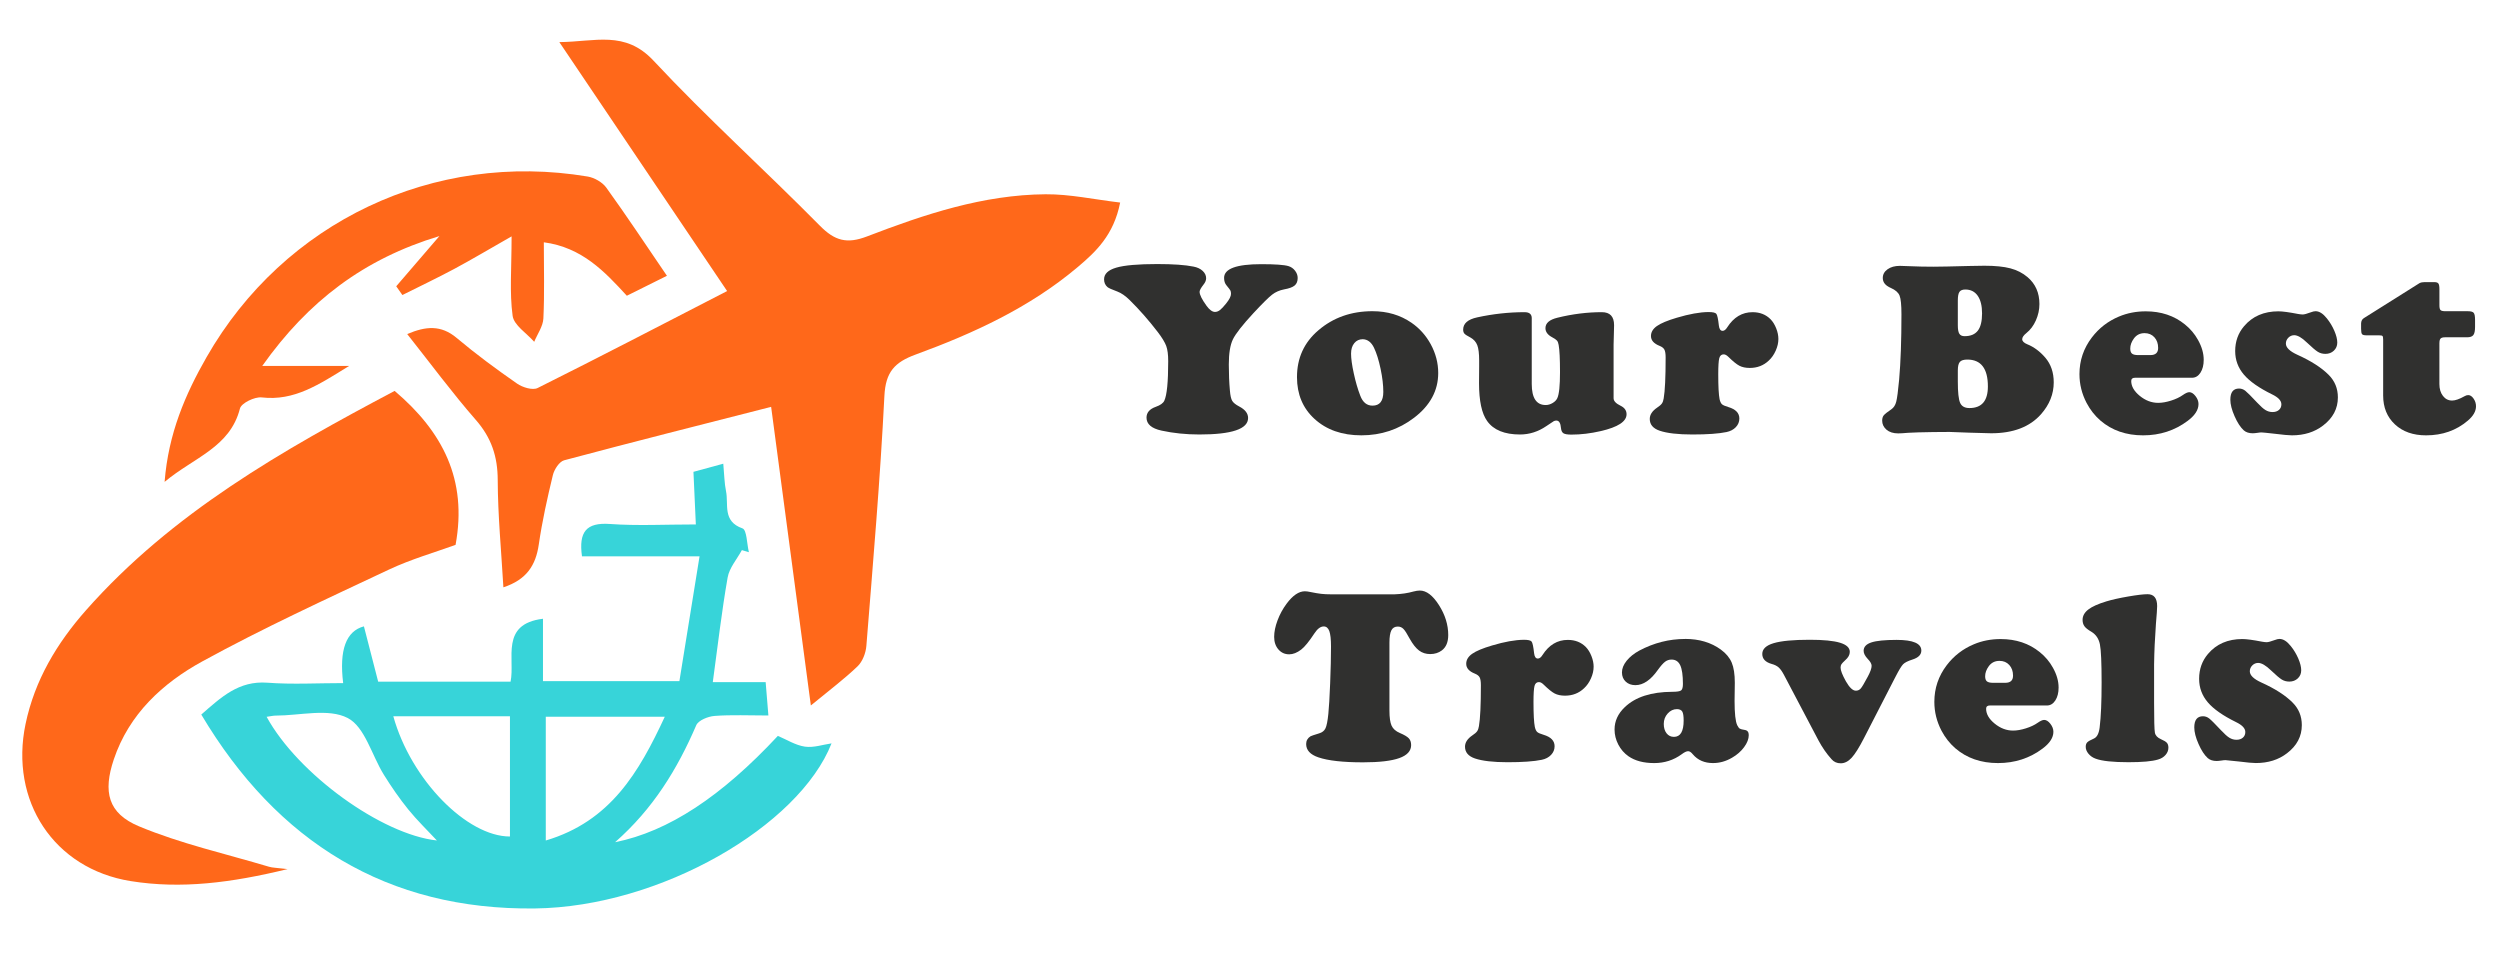 <?xml version="1.0" encoding="UTF-8"?>
<svg id="Layer_1" xmlns="http://www.w3.org/2000/svg" xmlns:xlink="http://www.w3.org/1999/xlink" viewBox="0 0 317.078 121">
  <defs>
    <symbol id="YBT_Logo" data-name="YBT Logo" viewBox="0 0 311.208 110.195">
      <g>
        <g>
          <path d="M143.953,28.459c2.008,0,3.541.107,4.596.323.482.092.869.274,1.162.546.291.271.438.582.438.93,0,.267-.113.538-.338.814-.328.42-.492.723-.492.907,0,.369.293.958.877,1.768.379.522.738.784,1.076.784.215,0,.424-.08.631-.238.203-.159.471-.443.799-.854.4-.502.6-.902.6-1.199,0-.185-.023-.323-.07-.415-.045-.092-.211-.312-.498-.661-.205-.236-.309-.553-.309-.953,0-1.158,1.568-1.737,4.705-1.737,1.773,0,2.926.082,3.459.246.34.103.617.297.838.584s.332.594.332.922c0,.42-.129.737-.385.953s-.703.379-1.338.492c-.584.113-1.092.336-1.521.669-.432.333-1.221,1.115-2.369,2.345-1.395,1.507-2.261,2.616-2.605,3.329s-.516,1.776-.516,3.19c0,1.189.047,2.291.139,3.306.051.625.148,1.059.293,1.299.143.241.439.479.89.715.748.39,1.123.876,1.123,1.46,0,1.394-2.06,2.091-6.181,2.091-1.691,0-3.289-.164-4.797-.492-1.271-.277-1.906-.825-1.906-1.645,0-.636.389-1.092,1.168-1.369.584-.205.949-.466,1.092-.784.328-.707.492-2.377.492-5.012,0-.82-.082-1.458-.246-1.914s-.521-1.048-1.076-1.776c-1.158-1.507-2.352-2.865-3.582-4.075-.533-.522-1.046-.876-1.538-1.061-.697-.256-1.118-.446-1.261-.569-.287-.246-.431-.574-.431-.984,0-.687.518-1.181,1.553-1.483s2.768-.454,5.198-.454Z" fill="#30302f"/>
          <path d="M171.251,34.439c1.876,0,3.521.487,4.936,1.46,1.015.697,1.83,1.604,2.444,2.722.636,1.168.953,2.388.953,3.659,0,2.225-1.02,4.116-3.06,5.673-1.947,1.486-4.177,2.229-6.688,2.229-2.45,0-4.434-.697-5.951-2.091-1.476-1.353-2.214-3.116-2.214-5.289,0-2.419.902-4.397,2.706-5.935,1.886-1.62,4.177-2.429,6.873-2.429ZM170.021,37.991c-.451,0-.812.167-1.083.5-.272.333-.408.776-.408,1.33,0,.615.115,1.453.347,2.514.23,1.061.504,2.001.822,2.821.317.841.835,1.261,1.553,1.261.912,0,1.368-.579,1.368-1.737,0-.861-.115-1.84-.346-2.937s-.51-1.988-.838-2.675c-.338-.697-.81-1.056-1.415-1.076Z" fill="#30302f"/>
          <path d="M191.446,35.331v8.333c0,1.784.59,2.675,1.769,2.675.297,0,.589-.084.876-.254.287-.169.487-.376.6-.623.226-.492.339-1.588.339-3.29,0-1.681-.057-2.829-.17-3.444-.041-.256-.112-.443-.215-.561s-.298-.254-.584-.408c-.585-.307-.877-.697-.877-1.168,0-.635.502-1.076,1.507-1.322,1.907-.471,3.788-.707,5.643-.707,1.035,0,1.554.548,1.554,1.645,0,.113-.006.344-.016.692-.021.492-.036,1.092-.046,1.799v6.781c0,.349.297.666.892.953.502.246.753.605.753,1.076,0,.922-1.092,1.635-3.274,2.137-1.281.297-2.521.446-3.721.446-.492,0-.828-.056-1.008-.169-.179-.113-.284-.333-.314-.661-.052-.635-.246-.953-.585-.953-.123,0-.235.028-.338.084s-.415.264-.938.623c-1.036.708-2.148,1.061-3.336,1.061-1.968,0-3.357-.569-4.167-1.707-.687-.954-1.03-2.558-1.03-4.812,0-.84.006-1.558.016-2.153v-.707c0-.882-.079-1.53-.238-1.945-.159-.415-.448-.74-.868-.976-.4-.205-.654-.369-.762-.492s-.161-.292-.161-.507c0-.779.589-1.296,1.768-1.553,2.01-.441,4.019-.661,6.026-.661.604,0,.907.256.907.769Z" fill="#30302f"/>
          <path d="M213.872,34.547c.543,0,.874.077.991.231.118.153.224.646.315,1.476.052.451.21.677.477.677.205,0,.4-.148.585-.446.819-1.281,1.891-1.922,3.213-1.922.933,0,1.696.302,2.291.907.287.297.522.679.707,1.145.185.467.277.915.277,1.346,0,.482-.113.976-.339,1.483s-.518.925-.876,1.253c-.656.625-1.461.938-2.414.938-.522,0-.961-.092-1.314-.276s-.817-.559-1.392-1.123c-.215-.215-.415-.323-.6-.323-.287,0-.475.161-.562.484-.087.323-.131,1.002-.131,2.037,0,1.548.057,2.604.17,3.167.071.307.171.52.3.638.128.118.401.238.822.361.923.277,1.384.759,1.384,1.445,0,.42-.148.787-.446,1.1-.297.312-.691.52-1.184.623-.984.205-2.43.308-4.336.308-1.814,0-3.193-.159-4.136-.477-.841-.287-1.261-.784-1.261-1.492,0-.533.308-1.009.923-1.43.297-.195.502-.372.614-.531.113-.159.189-.376.23-.653.164-.933.246-2.66.246-5.182,0-.461-.051-.792-.153-.992-.103-.2-.308-.361-.615-.484-.728-.287-1.092-.702-1.092-1.246,0-.492.251-.915.754-1.269.502-.354,1.343-.705,2.521-1.053,1.578-.471,2.921-.712,4.028-.723Z" fill="#30302f"/>
          <path d="M244.425,49.753l-2.061.015c-1.445.021-2.501.051-3.167.092-.595.051-1.02.077-1.276.077-.625,0-1.122-.159-1.491-.477-.358-.317-.538-.697-.538-1.138,0-.287.066-.512.2-.676.133-.164.456-.42.969-.769.297-.205.502-.525.614-.961.113-.436.236-1.371.369-2.806.195-2.234.292-4.986.292-8.256,0-1.199-.079-1.996-.238-2.391-.158-.395-.53-.72-1.114-.977-.677-.287-1.015-.708-1.015-1.26,0-.451.202-.82.607-1.107.404-.287.925-.431,1.561-.431.348,0,.794.016,1.338.046.901.041,1.875.061,2.921.061.769,0,2.28-.031,4.536-.092.707-.021,1.348-.031,1.922-.031,1.362,0,2.462.11,3.298.331.835.22,1.561.592,2.176,1.114,1.004.851,1.507,1.988,1.507,3.413,0,.707-.149,1.397-.446,2.068-.298.671-.697,1.207-1.199,1.607-.359.287-.538.548-.538.784,0,.256.215.471.646.646.841.338,1.604.907,2.291,1.707.707.831,1.061,1.871,1.061,3.122,0,1.476-.538,2.824-1.614,4.043-1.425,1.609-3.531,2.414-6.319,2.414-.379,0-1.312-.026-2.798-.077-1.354-.051-2.184-.082-2.491-.092ZM245.486,33.071v3.167c0,.502.063.856.191,1.061s.352.307.669.307c.759,0,1.317-.233,1.676-.699.359-.466.538-1.197.538-2.191,0-.963-.185-1.709-.553-2.237-.369-.528-.893-.792-1.568-.792-.359,0-.607.1-.746.3-.139.2-.207.562-.207,1.084ZM245.486,41.927v1.46c0,1.343.097,2.235.292,2.675.194.441.589.661,1.184.661,1.558,0,2.337-.912,2.337-2.737,0-2.275-.871-3.413-2.613-3.413-.451,0-.764.098-.938.292-.174.195-.261.548-.261,1.061Z" fill="#30302f"/>
          <path d="M275.184,42.88h-7.227c-.317,0-.477.138-.477.415,0,.667.361,1.294,1.084,1.884s1.499.884,2.329.884c.492,0,1.038-.095,1.638-.284.6-.19,1.094-.423,1.483-.7.349-.246.626-.369.831-.369.266,0,.527.164.784.492.256.328.384.667.384,1.015,0,.738-.461,1.451-1.384,2.137-1.63,1.22-3.511,1.83-5.643,1.83-2.152,0-3.957-.625-5.412-1.875-.707-.615-1.291-1.358-1.753-2.229-.604-1.158-.907-2.378-.907-3.66,0-1.722.523-3.27,1.568-4.643.902-1.189,2.05-2.076,3.444-2.66,1.046-.44,2.178-.661,3.397-.661,1.948,0,3.604.554,4.967,1.661.687.554,1.24,1.209,1.66,1.968.482.861.723,1.702.723,2.521,0,.667-.138,1.212-.415,1.637-.276.426-.636.638-1.076.638ZM268.357,40.005h1.553c.655,0,.983-.302.983-.907,0-.554-.158-1.004-.477-1.353-.317-.349-.732-.523-1.245-.523-.574,0-1.025.226-1.353.677-.308.42-.462.846-.462,1.276,0,.308.074.523.223.646.149.123.408.185.777.185Z" fill="#30302f"/>
          <path d="M286.155,34.455c.513,0,1.348.113,2.505.338.236.041.431.062.585.062.174,0,.512-.092,1.015-.277.235-.092.436-.138.6-.138.471,0,.948.302,1.43.907.39.482.707,1.01.953,1.583.246.574.369,1.071.369,1.491,0,.41-.144.751-.431,1.022-.287.272-.646.408-1.076.408-.358,0-.679-.087-.961-.262-.282-.174-.735-.558-1.36-1.153-.656-.636-1.199-.953-1.63-.953-.287,0-.535.105-.745.315-.21.21-.315.459-.315.746,0,.502.482.974,1.444,1.415,1.732.779,3.061,1.63,3.982,2.552.779.779,1.169,1.732,1.169,2.86,0,1.425-.626,2.614-1.876,3.567-1.076.83-2.394,1.245-3.951,1.245-.399,0-1.127-.067-2.183-.2-.994-.113-1.553-.169-1.676-.169-.134,0-.287.016-.462.046-.297.041-.512.062-.646.062-.481,0-.86-.123-1.138-.369-.42-.379-.81-.976-1.168-1.791-.359-.815-.538-1.515-.538-2.099,0-.943.368-1.415,1.106-1.415.287,0,.551.095.792.284.24.19.746.695,1.515,1.515.42.451.769.761,1.045.93.277.169.574.253.893.253.338,0,.609-.089.814-.269.205-.179.308-.417.308-.715,0-.461-.395-.881-1.184-1.261-1.65-.81-2.843-1.645-3.575-2.506-.733-.861-1.1-1.855-1.1-2.982,0-1.22.374-2.271,1.123-3.152,1.065-1.261,2.521-1.891,4.366-1.891Z" fill="#30302f"/>
          <path d="M306.564,38.483v5.197c0,.615.151,1.118.454,1.507.302.39.689.584,1.161.584.399,0,.927-.185,1.583-.554.154-.092.308-.138.462-.138.245,0,.471.149.676.446.205.297.308.62.308.969,0,.636-.349,1.245-1.045,1.83-1.456,1.24-3.219,1.86-5.289,1.86-1.641,0-2.958-.463-3.952-1.392-.994-.927-1.491-2.15-1.491-3.667v-7.103c0-.236-.028-.382-.085-.438-.056-.056-.202-.084-.438-.084h-1.584c-.297,0-.486-.048-.568-.146-.082-.097-.123-.325-.123-.684v-.677c.01-.308.128-.533.354-.676l7.042-4.428c.174-.092.389-.138.646-.138h1.245c.256,0,.428.059.516.177.087.118.13.351.13.699v2.076c0,.308.049.507.146.6s.305.139.623.139h2.844c.38,0,.625.069.738.208.112.138.169.433.169.884v.907c0,.492-.071.833-.215,1.022-.144.19-.405.285-.784.285h-2.783c-.287,0-.481.051-.584.154s-.154.297-.154.584Z" fill="#30302f"/>
          <path d="M165.955,70.346h8.103c.871-.031,1.665-.148,2.383-.354.308-.082.579-.123.815-.123.83,0,1.637.615,2.421,1.845.784,1.23,1.177,2.496,1.177,3.798,0,.892-.271,1.543-.815,1.953-.41.307-.901.461-1.476.461-.544,0-1.015-.151-1.415-.454-.399-.302-.794-.802-1.184-1.499-.338-.635-.604-1.05-.8-1.245-.194-.194-.43-.292-.707-.292-.379,0-.65.159-.814.477-.164.318-.246.841-.246,1.568v8.61c0,.882.092,1.521.276,1.922.185.399.533.707,1.046.923.554.235.93.458,1.13.668.2.211.3.5.3.869,0,.738-.5,1.286-1.499,1.646-.999.358-2.534.538-4.604.538-2.543,0-4.429-.211-5.658-.631-1.036-.349-1.553-.912-1.553-1.691,0-.42.184-.748.553-.983.093-.052.456-.175,1.092-.369.39-.113.658-.328.808-.646.148-.317.269-.927.361-1.829.082-.8.158-2.094.23-3.883.071-1.788.107-3.339.107-4.65,0-.923-.071-1.578-.215-1.968s-.38-.585-.708-.585c-.399,0-.789.287-1.168.861-.687,1.046-1.251,1.737-1.691,2.075-.522.4-1.03.6-1.522.6-.553,0-1.01-.207-1.368-.622s-.538-.945-.538-1.592c0-.635.144-1.335.431-2.099s.671-1.468,1.153-2.114c.778-1.045,1.547-1.568,2.306-1.568.205,0,.44.031.708.093.553.112,1.007.189,1.36.23s.761.062,1.223.062Z" fill="#30302f"/>
          <path d="M190.439,76.112c.543,0,.874.077.991.23.118.154.224.646.315,1.477.052.451.21.676.477.676.205,0,.4-.148.585-.445.819-1.281,1.891-1.922,3.213-1.922.933,0,1.696.303,2.291.907.287.297.522.679.707,1.146.185.466.277.915.277,1.345,0,.482-.113.977-.339,1.484-.226.507-.518.925-.876,1.253-.656.625-1.461.938-2.414.938-.522,0-.961-.092-1.314-.276s-.817-.559-1.392-1.122c-.215-.216-.415-.323-.6-.323-.287,0-.475.161-.562.484-.087.322-.131,1.002-.131,2.037,0,1.548.057,2.604.17,3.167.071.308.171.521.3.639.128.117.401.238.822.361.923.276,1.384.759,1.384,1.445,0,.42-.148.786-.446,1.099-.297.313-.691.521-1.184.623-.984.205-2.429.308-4.335.308-1.814,0-3.193-.159-4.136-.477-.841-.287-1.261-.784-1.261-1.491,0-.533.308-1.01.923-1.431.297-.194.502-.371.614-.53.113-.158.189-.377.23-.653.164-.933.246-2.66.246-5.182,0-.461-.051-.792-.153-.991-.103-.2-.308-.361-.615-.484-.728-.287-1.092-.702-1.092-1.246,0-.491.251-.914.754-1.268.502-.354,1.343-.705,2.521-1.054,1.578-.472,2.921-.712,4.027-.723Z" fill="#30302f"/>
          <path d="M210.897,76.004c1.784,0,3.296.451,4.536,1.353.655.482,1.114,1.033,1.376,1.653s.392,1.474.392,2.56l-.03,2.291c0,1.589.112,2.619.338,3.091.113.226.221.369.323.431s.317.117.646.169.492.267.492.646c0,.492-.197,1.005-.592,1.538-.395.532-.905.979-1.53,1.337-.769.451-1.573.677-2.414.677-1.076,0-1.927-.369-2.552-1.106-.215-.267-.415-.4-.6-.4-.205,0-.477.129-.815.385-1.024.748-2.188,1.122-3.49,1.122-1.343,0-2.429-.287-3.259-.861-.544-.379-.975-.873-1.292-1.483-.317-.609-.477-1.248-.477-1.914,0-1.066.431-2.009,1.292-2.829,1.343-1.292,3.352-1.942,6.026-1.953.595,0,.969-.059,1.123-.177.153-.117.23-.392.23-.822,0-1.086-.113-1.873-.338-2.36-.226-.486-.595-.73-1.107-.73-.308,0-.582.093-.822.277-.241.185-.541.522-.899,1.015-.913,1.302-1.866,1.952-2.86,1.952-.502,0-.912-.148-1.229-.445-.318-.297-.477-.687-.477-1.169,0-.491.196-.983.592-1.476.395-.492.93-.923,1.606-1.292,1.855-.983,3.792-1.476,5.812-1.476ZM209.867,84.907c-.451,0-.843.185-1.176.554s-.5.81-.5,1.322c0,.491.118.889.354,1.191.236.303.549.453.938.453.819,0,1.229-.691,1.229-2.075,0-.563-.059-.943-.177-1.138-.117-.195-.341-.298-.669-.308Z" fill="#30302f"/>
          <path d="M237.567,80.832l-3.982,7.749c-.615,1.199-1.138,2.032-1.568,2.498-.431.467-.892.7-1.384.7-.481,0-.871-.175-1.168-.523-.626-.696-1.174-1.486-1.646-2.367l-4.366-8.288c-.236-.45-.464-.776-.685-.976-.221-.2-.525-.352-.915-.454-.779-.226-1.168-.646-1.168-1.261,0-.625.481-1.081,1.445-1.368.963-.287,2.485-.431,4.566-.431,1.742,0,3.026.126,3.852.377.824.251,1.237.638,1.237,1.161,0,.368-.195.723-.584,1.061-.246.226-.405.395-.477.507-.072.113-.108.257-.108.431,0,.349.226.928.677,1.737.451.79.871,1.185,1.261,1.185.256,0,.467-.098.631-.292.163-.195.461-.697.892-1.507.317-.595.477-1.046.477-1.354,0-.246-.164-.538-.492-.876-.349-.369-.522-.713-.522-1.03,0-.492.325-.846.977-1.062.65-.215,1.719-.322,3.205-.322,2.092,0,3.137.451,3.137,1.353,0,.523-.374.902-1.122,1.138-.584.185-.981.385-1.191.6-.211.216-.536.754-.977,1.615Z" fill="#30302f"/>
          <path d="M256.779,84.446h-7.227c-.317,0-.477.138-.477.415,0,.666.361,1.294,1.084,1.883.723.59,1.499.885,2.329.885.492,0,1.038-.095,1.638-.285.6-.189,1.094-.423,1.483-.699.349-.246.626-.369.831-.369.266,0,.527.164.784.492.256.328.384.666.384,1.015,0,.738-.461,1.45-1.384,2.138-1.63,1.22-3.511,1.829-5.643,1.829-2.152,0-3.957-.625-5.412-1.876-.707-.614-1.291-1.357-1.753-2.229-.604-1.158-.907-2.378-.907-3.659,0-1.722.523-3.27,1.568-4.644.902-1.188,2.05-2.075,3.444-2.659,1.046-.441,2.178-.661,3.397-.661,1.948,0,3.604.553,4.967,1.66.687.554,1.24,1.21,1.66,1.968.482.861.723,1.702.723,2.521,0,.667-.138,1.213-.415,1.638-.276.426-.636.639-1.076.639ZM249.953,81.57h1.553c.655,0,.983-.302.983-.907,0-.553-.158-1.004-.477-1.353-.317-.349-.732-.522-1.245-.522-.574,0-1.025.226-1.353.676-.308.421-.462.846-.462,1.276,0,.308.074.522.223.646.149.123.408.185.777.185Z" fill="#30302f"/>
          <path d="M270.379,79.141v4.936c0,2.183.033,3.454.101,3.812.066.359.32.636.761.83.379.164.633.318.761.462s.192.349.192.615c0,.338-.12.646-.361.922-.241.277-.562.472-.961.585-.738.225-1.983.338-3.736.338-1.979,0-3.367-.148-4.166-.446-.369-.133-.672-.341-.907-.622-.236-.282-.354-.577-.354-.885,0-.246.064-.436.192-.568s.408-.292.838-.477c.4-.175.646-.651.738-1.43.164-1.333.246-3.229.246-5.689,0-2.501-.072-4.11-.215-4.828-.145-.717-.503-1.25-1.077-1.599-.43-.246-.725-.479-.884-.699-.159-.221-.238-.489-.238-.808,0-.502.241-.94.723-1.314s1.251-.72,2.307-1.038c.707-.215,1.624-.42,2.752-.615,1.128-.194,1.947-.292,2.46-.292.81,0,1.215.503,1.215,1.507,0,.328-.052,1.082-.154,2.261-.133,1.835-.21,3.516-.23,5.043Z" fill="#30302f"/>
          <path d="M281.581,76.02c.513,0,1.348.112,2.506.338.236.041.431.062.585.062.174,0,.512-.092,1.015-.276.235-.093.436-.139.6-.139.471,0,.948.303,1.43.907.389.481.706,1.01.952,1.583.246.574.369,1.071.369,1.492,0,.41-.144.751-.431,1.022s-.646.407-1.075.407c-.358,0-.679-.087-.961-.262-.282-.174-.735-.559-1.36-1.153-.656-.635-1.199-.953-1.63-.953-.287,0-.536.105-.746.315s-.315.459-.315.746c0,.502.482.974,1.445,1.414,1.732.779,3.061,1.63,3.981,2.553.779.778,1.169,1.732,1.169,2.859,0,1.425-.626,2.614-1.875,3.567-1.076.83-2.394,1.245-3.951,1.245-.4,0-1.128-.066-2.184-.2-.994-.112-1.553-.169-1.676-.169-.134,0-.287.016-.462.046-.297.041-.512.062-.646.062-.481,0-.86-.123-1.138-.368-.42-.38-.81-.977-1.168-1.792-.359-.814-.538-1.514-.538-2.099,0-.942.368-1.414,1.106-1.414.287,0,.551.095.792.284.24.189.746.694,1.515,1.515.42.451.769.761,1.045.93.277.17.574.254.893.254.338,0,.609-.09.814-.269.205-.18.308-.418.308-.715,0-.462-.395-.882-1.184-1.261-1.65-.811-2.843-1.646-3.575-2.507-.733-.86-1.1-1.854-1.1-2.982,0-1.22.374-2.271,1.123-3.152,1.065-1.261,2.521-1.891,4.366-1.891Z" fill="#30302f"/>
        </g>
        <g>
          <path d="M48.822,37.34c2.356-1.008,4.29-1.177,6.273.492,2.447,2.059,5.034,3.963,7.66,5.79.69.48,1.971.876,2.605.559,7.953-3.968,15.837-8.073,24.034-12.296-6.97-10.343-13.932-20.672-21.28-31.575,4.539-.038,8.321-1.526,11.948,2.358,6.757,7.235,14.139,13.885,21.103,20.934,1.878,1.901,3.412,2.338,5.975,1.353,7.288-2.802,14.729-5.286,22.65-5.346,3.086-.023,6.176.664,9.454,1.05-.815,4.124-3.072,6.24-5.437,8.229-6.059,5.094-13.15,8.358-20.493,11.046-2.673.978-3.818,2.213-3.971,5.243-.532,10.585-1.444,21.152-2.288,31.719-.072.899-.486,1.98-1.117,2.584-1.712,1.64-3.626,3.069-5.924,4.963-1.721-12.937-3.371-25.347-5.037-37.872-8.879,2.269-17.582,4.462-26.252,6.777-.615.164-1.257,1.161-1.431,1.88-.705,2.911-1.357,5.846-1.787,8.807-.38,2.618-1.533,4.454-4.488,5.425-.263-4.582-.703-9.099-.719-13.617-.01-2.97-.796-5.346-2.766-7.602-3.017-3.455-5.747-7.16-8.713-10.902Z" fill="#ff681a"/>
          <path d="M94.282,81.482c.13,1.589.224,2.736.347,4.234-2.466,0-4.655-.108-6.824.055-.823.062-2.055.553-2.326,1.182-2.389,5.544-5.461,10.594-10.294,14.834,6.75-1.349,13.485-5.794,20.646-13.485,1.102.463,2.223,1.185,3.425,1.364,1.102.164,2.291-.258,3.382-.413-4.119,10.477-21.703,20.74-37.613,20.937-18.716.231-32.683-8.401-42.323-24.593,2.515-2.193,4.739-4.315,8.384-4.04,3.179.24,6.391.05,9.611.05q-.772-6.293,2.632-7.197c.59,2.288,1.181,4.58,1.808,7.015h16.793c.592-2.902-1.365-7.313,4.11-7.978v7.915h17.301c.803-4.973,1.646-10.193,2.556-15.832h-14.91c-.43-3.083.519-4.321,3.546-4.103,3.482.251,6.996.058,10.894.058-.102-2.239-.194-4.282-.303-6.672,1.078-.294,2.272-.62,3.783-1.032.128,1.368.136,2.451.349,3.493.344,1.682-.479,3.814,2.087,4.711.555.194.556,1.972.812,3.02-.296-.088-.593-.176-.889-.264-.623,1.153-1.591,2.247-1.806,3.471-.756,4.318-1.254,8.682-1.882,13.271h6.704ZM47.057,85.814c2.242,8.064,9.35,15.255,14.794,15.25v-15.25h-14.794ZM66.395,85.871v15.7c8.206-2.436,11.818-8.651,15.095-15.7h-15.095ZM30.989,85.882c3.983,7.282,14.63,14.939,21.595,15.685-1.218-1.308-2.512-2.554-3.634-3.94-1.126-1.391-2.148-2.879-3.094-4.399-1.532-2.463-2.404-6.071-4.588-7.196-2.448-1.262-6.044-.304-9.141-.301-.295 0-.59.076-1.139.152Z" fill="#37d4d9"/>
          <path d="M47.226,44.549c6.086,5.166,9.254,11.249,7.728,19.524-2.558.935-5.627,1.806-8.475,3.147-7.946,3.742-15.945,7.415-23.64,11.632-5.032,2.758-9.298,6.68-11.23,12.427-1.382,4.109-.761,6.843,3.193,8.493,5.288,2.208,10.971,3.475,16.49,5.127.463.139.971.129,2.357.298-7.145,1.744-13.498,2.552-19.903,1.523-9.752-1.567-15.374-10.19-13.328-19.94,1.165-5.551,3.97-10.229,7.655-14.403,10.932-12.382,24.998-20.332,39.152-27.828Z" fill="#ff681a"/>
          <path d="M62.057,24.949c-2.859,1.629-5.036,2.929-7.268,4.125-2.164,1.159-4.385,2.213-6.581,3.313-.26-.37-.521-.74-.781-1.11,1.694-1.969,3.388-3.938,5.478-6.368-9.597,2.901-16.645,8.255-22.472,16.471h11.018c-3.875,2.394-6.961,4.468-11.082,3.993-.892-.103-2.588.718-2.763,1.406-1.254,4.933-5.832,6.195-9.557,9.305.479-6.136,2.629-11.11,5.333-15.834,9.828-17.168,28.832-26.15,48.322-22.892.857.143,1.87.721,2.369,1.413,2.568,3.56,4.992,7.225,7.687,11.177-1.722.857-3.296,1.64-5.085,2.53-2.809-3.062-5.684-6.133-10.529-6.78,0,3.333.096,6.503-.056,9.661-.048,1.003-.758,1.974-1.164,2.96-.956-1.093-2.574-2.096-2.738-3.298-.401-2.938-.131-5.968-.131-10.074Z" fill="#ff681a"/>
        </g>
      </g>
    </symbol>
  </defs>
  <use width="311.208" height="110.195" transform="translate(2.827 5.031)" xlink:href="#YBT_Logo"/>
</svg>